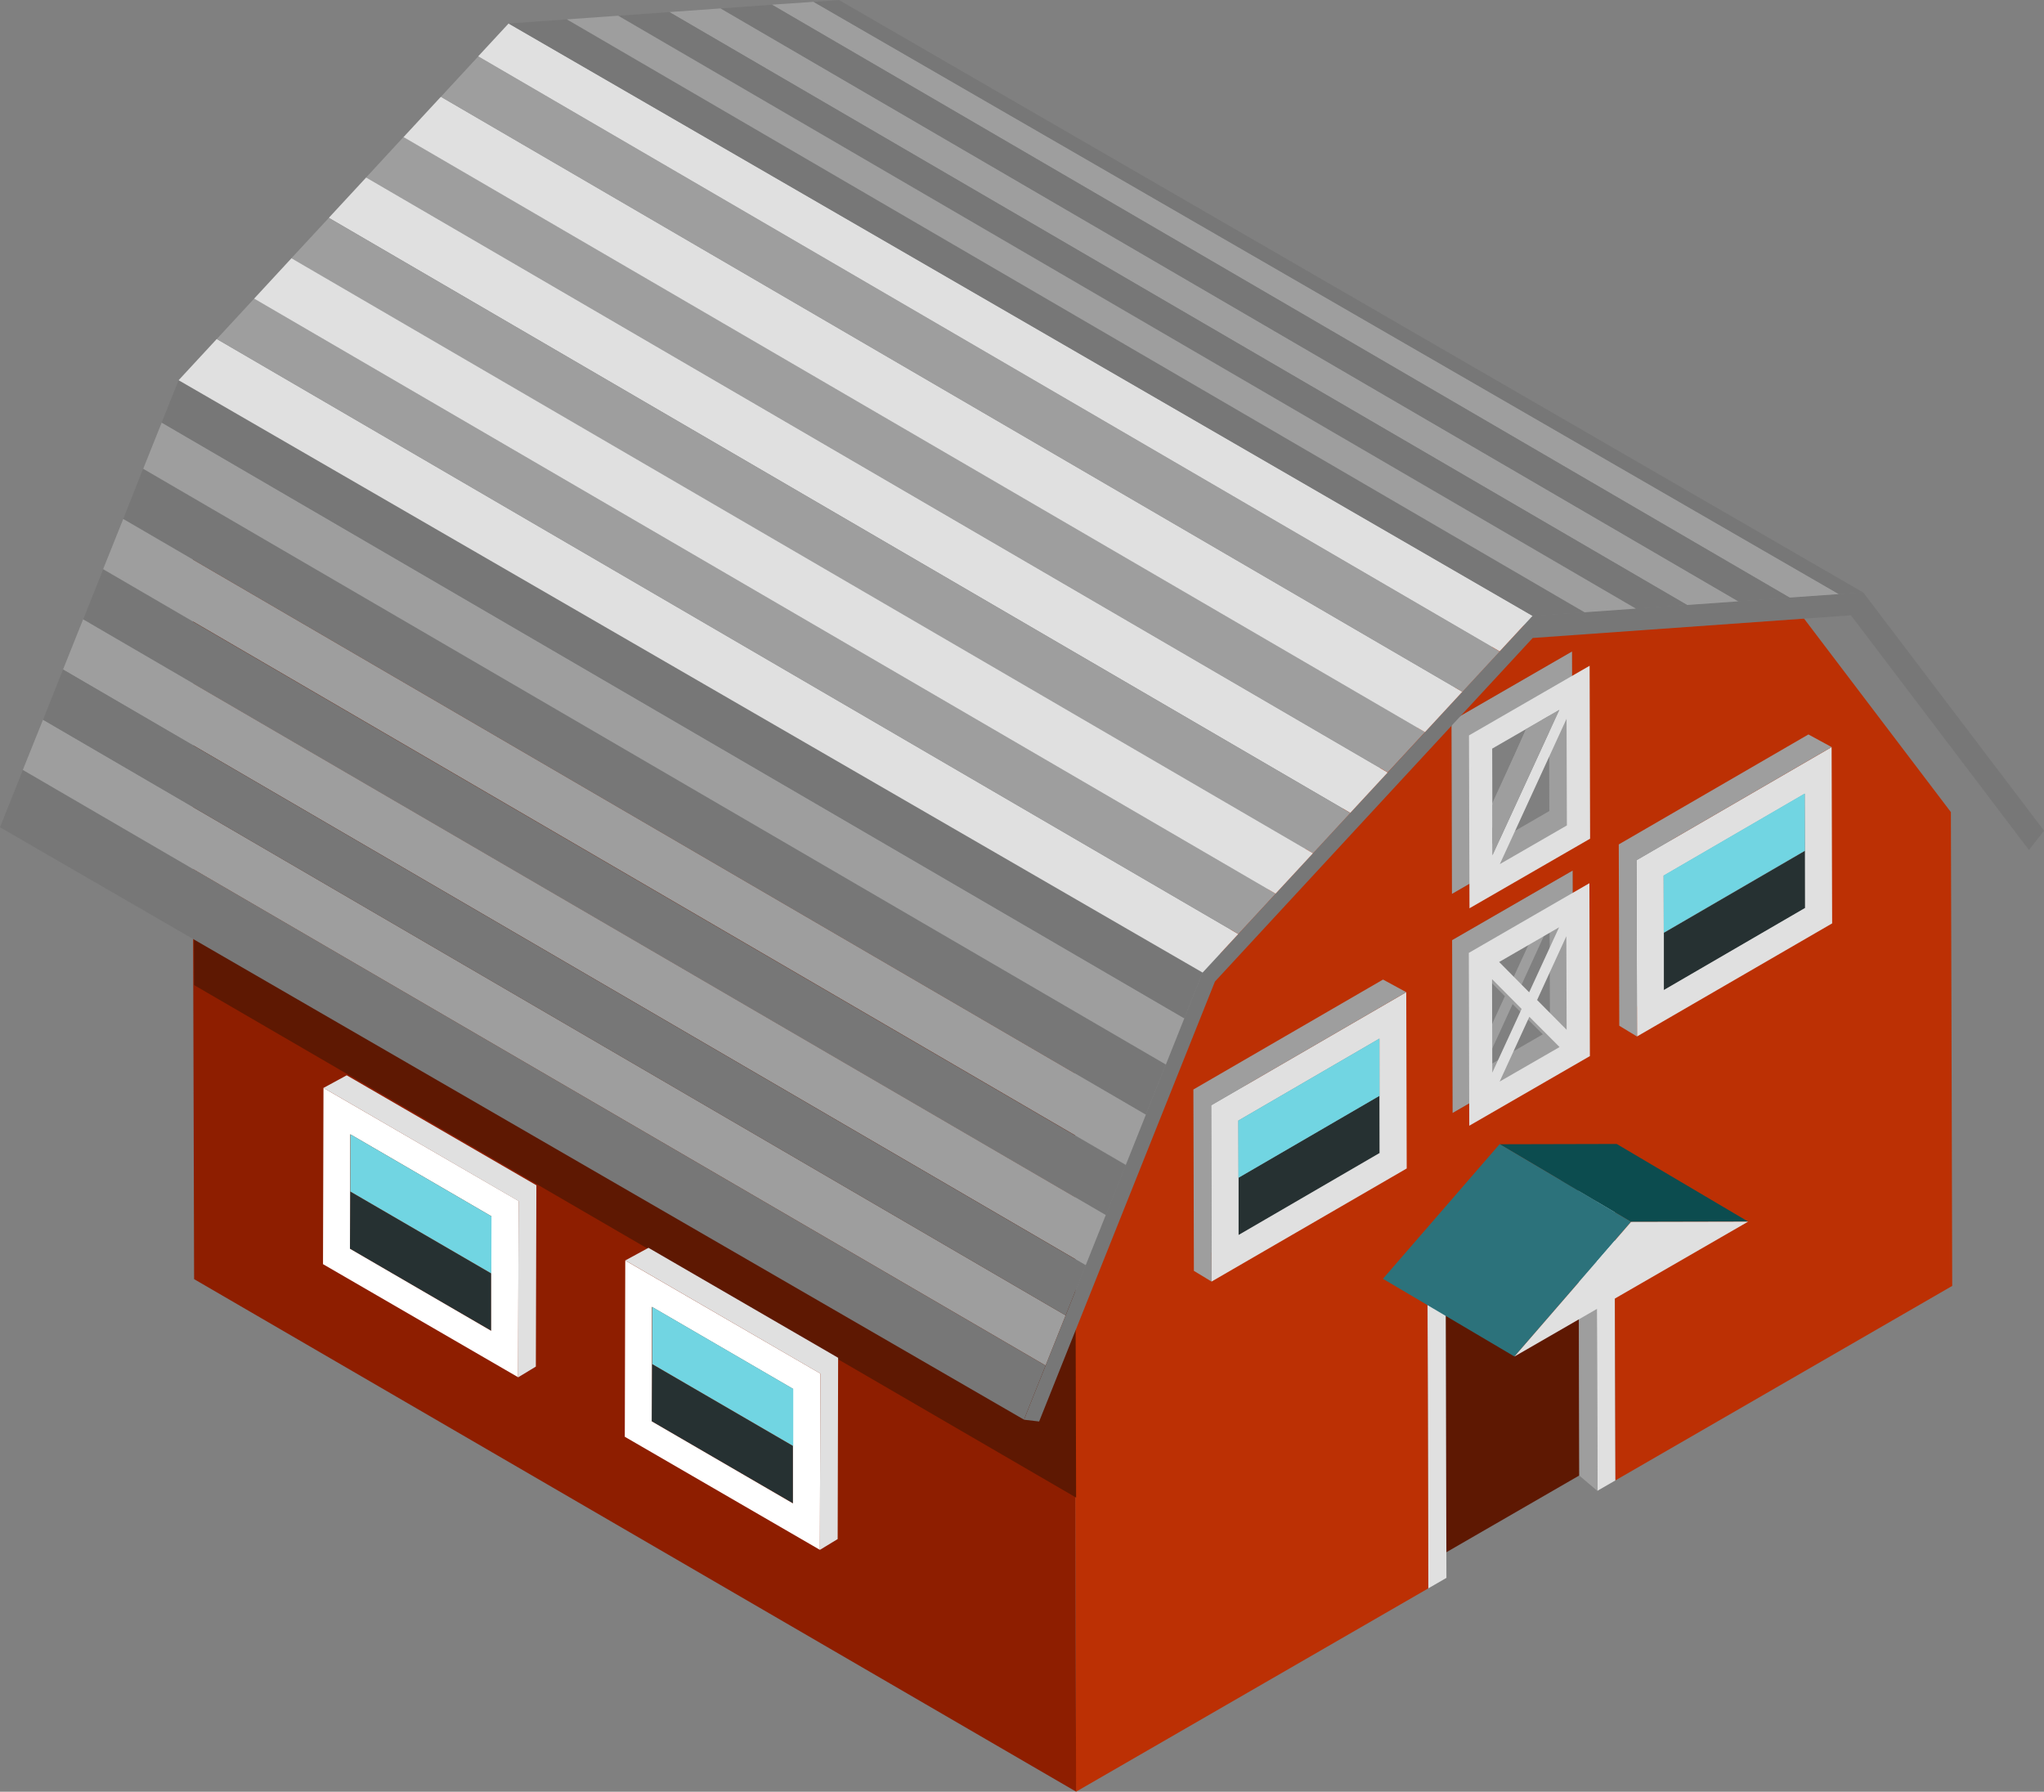 <svg xmlns="http://www.w3.org/2000/svg" width="64.805" height="56.812" viewBox="0 0 64.805 56.812">
  <rect x="0" y="0" width="64.805" height="56.812" fill="#808080" stroke="none"/>
  <g id="house3" transform="translate(6121.697 23905.35)">
    <path id="Path_131869" data-name="Path 131869" d="M368.727,294.809l.573-.331.03,10.516h0l-.573.331Z" transform="translate(-6439.809 -24163.404)" fill="#e0e0e0"/>
    <g id="Group_82526" data-name="Group 82526" transform="translate(-6076.44 -23869.08)">
      <path id="Path_131872" data-name="Path 131872" d="M370.105,297.062l4.787-2.763,0,.813-4.216,2.435.027,9.7-.57.33Z" transform="translate(-370.105 -294.299)" fill="#5e1802"/>
      <path id="Path_131873" data-name="Path 131873" d="M374.29,295.254l.027,9.7-4.216,2.435-.027-9.7Z" transform="translate(-369.5 -294.441)" fill="#5e1802"/>
    </g>
    <path id="Path_131874" data-name="Path 131874" d="M375.022,298.444l.573-.331.03,10.514-.573.331Z" transform="translate(-6451.463 -24163.945)" fill="#e0e0e0"/>
    <path id="Path_131880" data-name="Path 131880" d="M370.317,291.807l-.014-5.483,3.824-2.207.015,5.482Zm.731-1.682.93-2.022-.937-.944Zm2.118-4.61-1.9,1.1.951.961Zm.229.283-.926,2.021.936.945Zm-1.172,2.554-.943,2.055,1.9-1.095Z" transform="translate(-6445.962 -24161.865)" fill="#9e9e9e"/>
    <path id="Path_131887" data-name="Path 131887" d="M374.166,281.441l-3.825,2.208-.015-5.482,3.824-2.208Zm-.737-.42-.009-3.381-2.116,4.609Zm-2.368-2.436.01,3.383,2.117-4.61Z" transform="translate(-6446.005 -24160.654)" fill="#9e9e9e"/>
    <path id="Path_131888" data-name="Path 131888" d="M356.186,296.84l4.9-12.262,8.951-9.678L379,274.26l4.963,6.541.042,15.023-10.678,6.166h0l-.031-10.515-.573.33h0l-4.787,2.764-.573.331.031,10.514-11.169,6.448Zm11.942-18.926.015,5.482,3.825-2.208-.016-5.482Zm12.014,5.511-.682-3.81-5.973,2.84.014,4.805Zm-8.154,4.709-.015-5.482-3.824,2.207.014,5.483Zm-5.335,3.08-.5-3.954L360,290.242l.014,4.808Z" transform="translate(-6443.807 -24160.4)" fill="#bc3004"/>
    <g id="Group_82527" data-name="Group 82527" transform="translate(-6070.374 -23882.064)">
      <path id="Path_131892" data-name="Path 131892" d="M361.675,287.8l0-1.376,0-.44,4.474-2.6.005,1.816h0Z" transform="translate(-360.242 -279.692)" fill="#263132"/>
      <path id="Path_131893" data-name="Path 131893" d="M360.66,283.106l6.184-3.585.017,5.59h0l-6.186,3.585h0Zm.868,4.116h0l4.473-2.6h0L366,282.808h0L365.992,281l-4.474,2.6.005,1.814,0,.439,0,1.376Z" transform="translate(-360.096 -279.118)" fill="#e0e0e0"/>
      <path id="Path_131894" data-name="Path 131894" d="M361.675,283.85l4.474-2.6.005,1.813h0l-4.474,2.6Z" transform="translate(-360.253 -279.376)" fill="#71d5e2"/>
      <path id="Path_131895" data-name="Path 131895" d="M367.428,279.45l-.735-.4-6.013,3.487.016,5.749.564.343-.016-5.59Z" transform="translate(-360.68 -279.048)" fill="#9e9e9e"/>
    </g>
    <g id="Group_82528" data-name="Group 82528" transform="translate(-6083.861 -23874.293)">
      <path id="Path_131896" data-name="Path 131896" d="M377.515,296.923l0-1.377,0-.44,4.473-2.6,0,1.815h0Z" transform="translate(-376.082 -288.819)" fill="#263132"/>
      <path id="Path_131897" data-name="Path 131897" d="M376.5,292.233l6.185-3.585.015,5.59h0l-6.186,3.585h0Zm.868,4.116h0l4.473-2.6h0l-.005-1.815h0l0-1.814-4.474,2.6.006,1.814v.439l0,1.377Z" transform="translate(-375.936 -288.245)" fill="#e0e0e0"/>
      <path id="Path_131898" data-name="Path 131898" d="M377.516,292.977l4.474-2.6.005,1.813h0l-4.473,2.6Z" transform="translate(-376.094 -288.502)" fill="#71d5e2"/>
      <path id="Path_131899" data-name="Path 131899" d="M383.269,288.578l-.736-.4-6.013,3.486.016,5.75.564.342-.015-5.589Z" transform="translate(-376.52 -288.175)" fill="#9e9e9e"/>
    </g>
    <path id="Path_131900" data-name="Path 131900" d="M369.695,292.281l-.014-5.481,3.823-2.209.015,5.482Zm.73-1.682.93-2.022-.938-.944Zm2.118-4.61-1.9,1.1.951.961Zm.23.283-.927,2.022.936.945Zm-1.173,2.554-.942,2.055,1.9-1.095Z" transform="translate(-6444.809 -24161.936)" fill="#e0e0e0"/>
    <path id="Path_131905" data-name="Path 131905" d="M373.513,281.975l-3.824,2.207-.016-5.482,3.825-2.208Zm-.736-.42-.01-3.382-2.116,4.609Zm-2.368-2.436.008,3.382,2.12-4.61Z" transform="translate(-6444.796 -24160.732)" fill="#e0e0e0"/>
    <path id="Path_131908" data-name="Path 131908" d="M370.823,282.745l2.119-4.61-1.06.612-1.063,2.417Z" transform="translate(-6445.2 -24160.977)" fill="#9e9e9e"/>
    <path id="Path_131909" data-name="Path 131909" d="M369.4,295.2l.57-.329.03,10.516-.573-.486Z" transform="translate(-6441.052 -24163.463)" fill="#9e9e9e"/>
    <g id="Group_82533" data-name="Group 82533" transform="translate(-6077.852 -23869.08)">
      <g id="Group_82532" data-name="Group 82532" transform="translate(0 0)" style="isolation: isolate">
        <g id="Group_82529" data-name="Group 82529" transform="translate(3.701)">
          <path id="Path_131910" data-name="Path 131910" d="M371.666,296.761,367.5,294.3l-3.71.009,4.167,2.463Z" transform="translate(-363.788 -294.297)" fill="#0c4c4f"/>
        </g>
        <g id="Group_82530" data-name="Group 82530" transform="translate(0 0.009)">
          <path id="Path_131911" data-name="Path 131911" d="M376.015,296.77l-4.167-2.463-3.7,4.27,4.167,2.463Z" transform="translate(-368.147 -294.308)" fill="#2c727b"/>
        </g>
        <g id="Group_82531" data-name="Group 82531" transform="translate(4.167 2.464)">
          <path id="Path_131912" data-name="Path 131912" d="M367.489,297.2l-3.7,4.27,7.412-4.278Z" transform="translate(-363.788 -297.19)" fill="#e0e0e0"/>
        </g>
      </g>
    </g>
    <path id="Path_132074" data-name="Path 132074" d="M416.779,297.944l.042,15.022-27.964-16.251-.043-15.023Z" transform="translate(-6504.4 -24161.506)" fill="#8e1e00"/>
    <path id="Path_132075" data-name="Path 132075" d="M416.779,286.992l.042,15.023-27.964-16.251-.043-15.023Z" transform="translate(-6504.4 -24159.879)" fill="#5e1802"/>
    <g id="Group_82618" data-name="Group 82618" transform="translate(-6101.888 -23865.787)">
      <path id="Path_132076" data-name="Path 132076" d="M403.824,306.914l0-1.376,0-.441-4.473-2.6-.007,1.817h0Z" transform="translate(-398.492 -298.81)" fill="#263132"/>
      <path id="Path_132077" data-name="Path 132077" d="M404.521,307.815h0l-6.185-3.585h0l.015-5.59,6.185,3.585Zm-.853-1.474h0l0-1.377,0-.44,0-1.813-4.473-2.6,0,1.813h0l-.006,1.817h0l4.474,2.6Z" transform="translate(-398.336 -298.236)" fill="#fff"/>
      <path id="Path_132078" data-name="Path 132078" d="M403.822,302.969l-4.473-2.6,0,1.813h0l4.473,2.6Z" transform="translate(-398.481 -298.494)" fill="#71d5e2"/>
      <path id="Path_132079" data-name="Path 132079" d="M397.674,298.569l.735-.4,6.013,3.487-.015,5.748-.564.343.015-5.59Z" transform="translate(-397.658 -298.166)" fill="#e0e0e0"/>
    </g>
    <g id="Group_82619" data-name="Group 82619" transform="translate(-6111.456 -23871.258)">
      <path id="Path_132080" data-name="Path 132080" d="M415.061,300.487l0-1.376v-.44l-4.473-2.6-.005,1.817h0Z" transform="translate(-409.729 -292.383)" fill="#263132"/>
      <path id="Path_132081" data-name="Path 132081" d="M415.759,301.387h0l-6.185-3.585h0l.015-5.589,6.185,3.584Zm-.853-1.474h0l0-1.376v-.44l.005-1.814-4.473-2.6-.005,1.814h0l-.005,1.817h0l4.473,2.6Z" transform="translate(-409.574 -291.81)" fill="#fff"/>
      <path id="Path_132082" data-name="Path 132082" d="M415.06,296.541l-4.473-2.6-.005,1.813h0l4.473,2.6Z" transform="translate(-409.718 -292.067)" fill="#71d5e2"/>
      <path id="Path_132083" data-name="Path 132083" d="M408.91,292.143l.736-.4,6.014,3.487-.017,5.749-.564.342.015-5.59Z" transform="translate(-408.895 -291.739)" fill="#e0e0e0"/>
    </g>
    <g id="Group_82632" data-name="Group 82632" transform="translate(-6121.697 -23905.35)">
      <path id="Path_132302" data-name="Path 132302" d="M368.9,274.5l10.476-.745,5.738,7.562-.479.611-5.644-7.442-6.379.455-3.71.264L358.826,286.1l-5.573,13.949-.481-.057,5.664-14.176Z" transform="translate(-320.307 -254.976)" fill="#777"/>
      <g id="Group_82629" data-name="Group 82629" transform="translate(0 12.056)">
        <path id="Path_132303" data-name="Path 132303" d="M386.1,269.157l32.423,18.889-.636,1.591L385.47,270.749Z" transform="translate(-381.563 -266.349)" fill="#777"/>
        <path id="Path_132304" data-name="Path 132304" d="M385.369,267.436l32.421,18.888-.585,1.466L384.783,268.9Z" transform="translate(-380.242 -266.093)" fill="#9e9e9e"/>
        <path id="Path_132305" data-name="Path 132305" d="M384.638,265.858,417.1,284.641l-.58,1.449L384.1,267.2Z" transform="translate(-378.975 -265.858)" fill="#777"/>
        <path id="Path_132306" data-name="Path 132306" d="M387.6,272.9l32.423,18.889-.635,1.591-32.422-18.888Z" transform="translate(-384.329 -266.904)" fill="#777"/>
        <path id="Path_132307" data-name="Path 132307" d="M386.854,271.026l32.422,18.888-.636,1.591-32.423-18.889Z" transform="translate(-382.947 -266.626)" fill="#9e9e9e"/>
        <path id="Path_132308" data-name="Path 132308" d="M423.1,299.259l-.685,1.714L389.95,282.191l.727-1.82Z" transform="translate(-389.95 -268.015)" fill="#777"/>
        <path id="Path_132309" data-name="Path 132309" d="M388.346,274.764l32.422,18.888-.635,1.591L387.71,276.355Z" transform="translate(-385.711 -267.182)" fill="#9e9e9e"/>
        <path id="Path_132310" data-name="Path 132310" d="M389.84,278.5l32.422,18.888-.636,1.591L389.2,280.093Z" transform="translate(-388.476 -267.737)" fill="#9e9e9e"/>
        <path id="Path_132311" data-name="Path 132311" d="M389.091,276.633l32.423,18.889-.636,1.591-32.422-18.888Z" transform="translate(-387.092 -267.459)" fill="#777"/>
      </g>
      <g id="Group_82630" data-name="Group 82630" transform="translate(5.663 0.745)">
        <path id="Path_132312" data-name="Path 132312" d="M377.005,256.8l32.387,18.867-1.184,1.28L375.82,258.084Z" transform="translate(-369.874 -253.202)" fill="#9e9e9e"/>
        <path id="Path_132313" data-name="Path 132313" d="M378.394,258.308l32.387,18.867-1.185,1.28-32.386-18.868Z" transform="translate(-372.448 -253.425)" fill="#e0e0e0"/>
        <path id="Path_132314" data-name="Path 132314" d="M375.615,255.3,408,274.167l-1.184,1.28L374.43,256.58Z" transform="translate(-367.299 -252.978)" fill="#e0e0e0"/>
        <path id="Path_132315" data-name="Path 132315" d="M374.223,253.8l32.386,18.867-1.184,1.28-32.386-18.867Z" transform="translate(-364.724 -252.755)" fill="#9e9e9e"/>
        <path id="Path_132316" data-name="Path 132316" d="M372.777,252.573l32.465,18.781-1.043,1.127-32.386-18.867Z" transform="translate(-362.315 -252.573)" fill="#e0e0e0"/>
        <path id="Path_132317" data-name="Path 132317" d="M416.371,283.19l-1.131,1.222L382.774,265.63l1.21-1.308Z" transform="translate(-382.774 -254.319)" fill="#e0e0e0"/>
        <path id="Path_132318" data-name="Path 132318" d="M379.787,259.811l32.386,18.868-1.183,1.28L378.6,261.091Z" transform="translate(-375.024 -253.648)" fill="#9e9e9e"/>
        <path id="Path_132319" data-name="Path 132319" d="M382.569,262.818l32.386,18.867-1.184,1.281L381.384,264.1Z" transform="translate(-380.174 -254.095)" fill="#9e9e9e"/>
        <path id="Path_132320" data-name="Path 132320" d="M381.176,261.315l32.387,18.868-1.185,1.28-32.386-18.867Z" transform="translate(-377.598 -253.872)" fill="#e0e0e0"/>
      </g>
      <g id="Group_82631" data-name="Group 82631" transform="translate(16.126 0)">
        <path id="Path_132321" data-name="Path 132321" d="M361.73,251.766l32.507,18.779-1.561.111-32.265-18.8Z" transform="translate(-352.061 -251.708)" fill="#9e9e9e"/>
        <path id="Path_132322" data-name="Path 132322" d="M365.78,252.012l32.265,18.8-1.626.116-32.266-18.8Z" transform="translate(-359.056 -251.745)" fill="#9e9e9e"/>
        <path id="Path_132323" data-name="Path 132323" d="M360.319,251.7l32.465,18.781-.766.055-32.507-18.779Z" transform="translate(-349.842 -251.698)" fill="#777"/>
        <path id="Path_132324" data-name="Path 132324" d="M363.87,251.876l32.265,18.8-1.626.116-32.265-18.8Z" transform="translate(-355.521 -251.725)" fill="#777"/>
        <path id="Path_132325" data-name="Path 132325" d="M367.688,252.148l32.266,18.8-1.626.116-32.265-18.8Z" transform="translate(-362.591 -251.765)" fill="#777"/>
        <path id="Path_132326" data-name="Path 132326" d="M369.882,252.55l1.846-.131,32.265,18.8-1.646.116Z" transform="translate(-369.882 -251.805)" fill="#777"/>
        <path id="Path_132327" data-name="Path 132327" d="M369.6,252.283l32.265,18.8-1.625.116-32.265-18.8Z" transform="translate(-366.127 -251.785)" fill="#9e9e9e"/>
      </g>
    </g>
  </g>
</svg>
